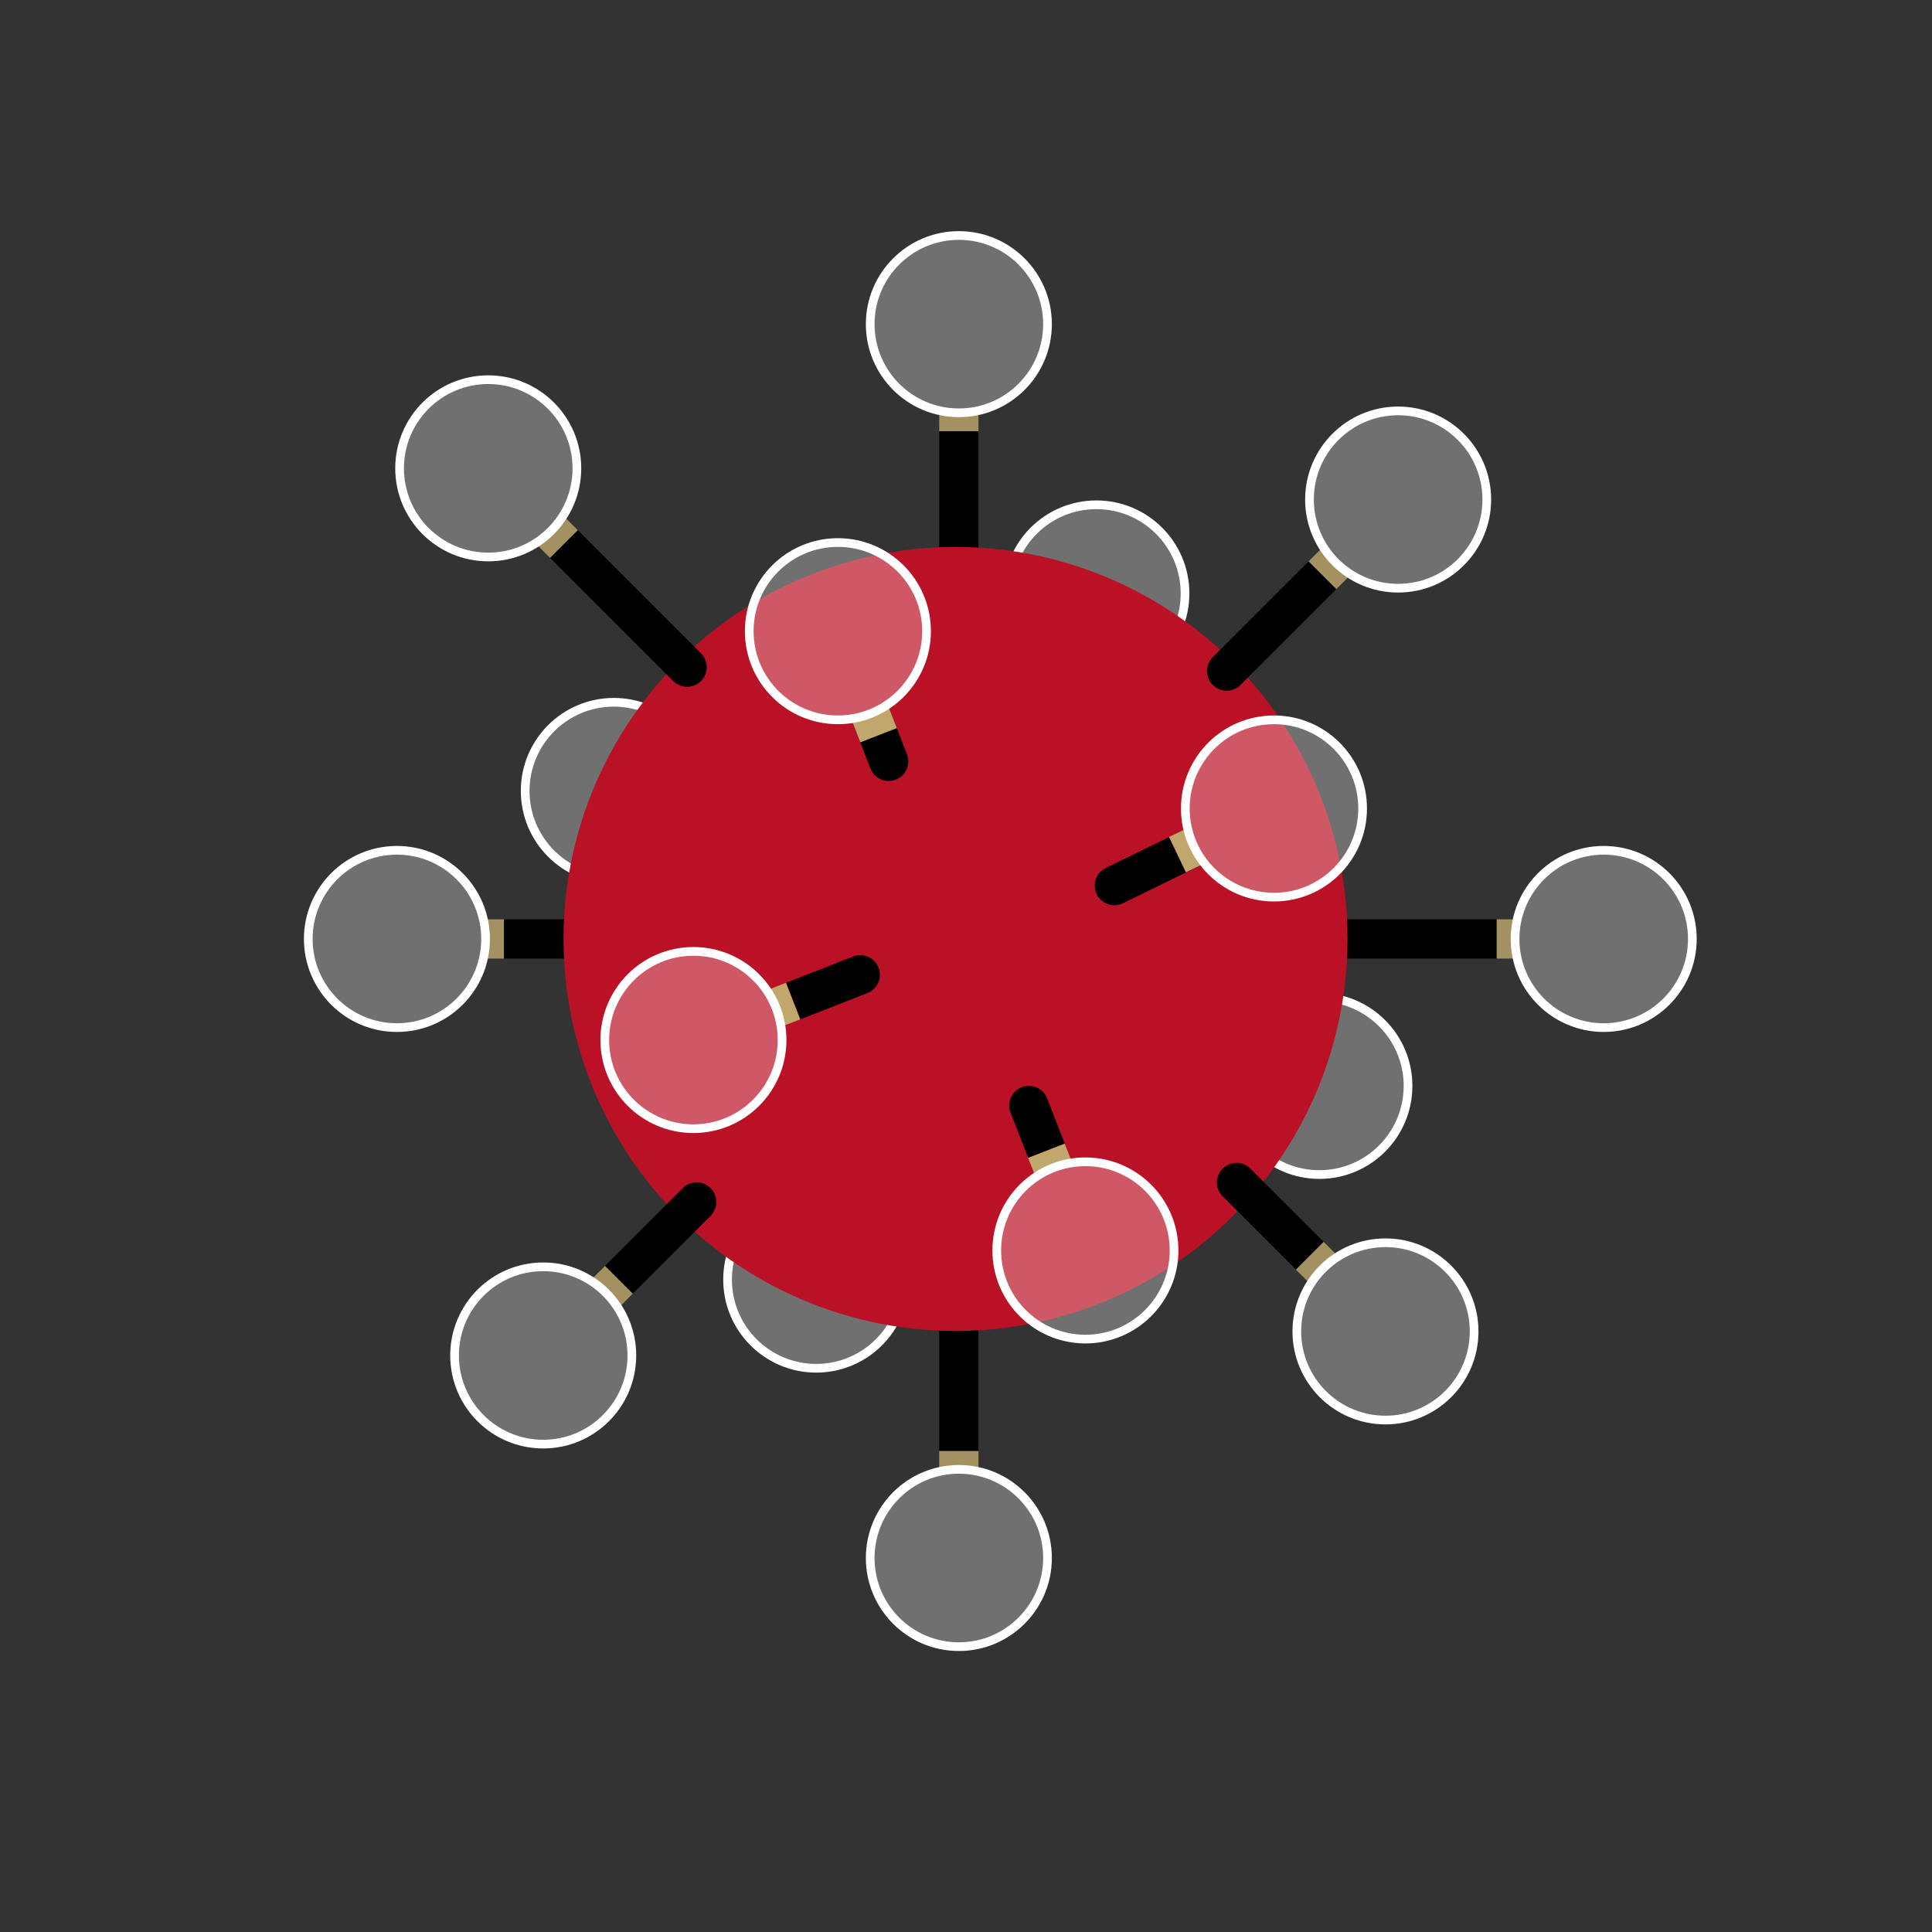 <?xml version="1.0" encoding="utf-8"?>
<svg xmlns="http://www.w3.org/2000/svg" viewBox="0 0 2000 2000">
  <rect x="0" y="0" width="2000" height="2000" fill="#333333" stroke="none"/>
  <circle cx="635.426" cy="818.767" r="91.77" opacity=".3" fill="#fff" stroke="#fff" stroke-width="6" stroke-miterlimit="10"/>
  <circle cx="1365.818" cy="1124.109" r="91.77" fill="none" stroke="#fff" stroke-width="9.008" stroke-miterlimit="10"/>
  <circle cx="844.95" cy="1324.647" r="91.77" fill="none" stroke="#fff" stroke-width="9.008" stroke-miterlimit="10"/>
  <circle cx="1134.972" cy="614.323" r="91.77" fill="none" stroke="#fff" stroke-width="9.008" stroke-miterlimit="10"/>
  <circle cx="635.426" cy="818.767" r="91.77" fill="none" stroke="#fff" stroke-width="9.008" stroke-miterlimit="10"/>
  <path d="M972.298 446.334h40.607v140.322c0 11.213-9.09 20.304-20.304 20.304-11.213 0-20.304-9.09-20.304-20.304V446.334z"/>
  <path fill="#a39161" d="M1012.905 446.334h-40.607v-23.282h40.607z"/>
  <circle cx="992.602" cy="335.564" r="91.77" opacity=".3" fill="#fff" stroke="#fff" stroke-width="6" stroke-miterlimit="10"/>
  <path d="M1012.905 1502.07h-40.607v-140.323c0-11.213 9.09-20.304 20.304-20.304 11.213 0 20.304 9.09 20.304 20.304v140.323z"/>
  <path d="M1549.378 951.696v40.607h-186.061c-11.213 0-20.304-9.09-20.304-20.304 0-11.213 9.09-20.304 20.304-20.304h186.061z"/>
  <path fill="#a39161" d="M1549.378 992.303v-40.607h23.282v40.607z"/>
  <circle cx="1660.148" cy="971.999" r="91.77" opacity=".3" fill="#fff" stroke="#fff" stroke-width="6" stroke-miterlimit="10"/>
  <path d="M1371.723 1104.366l-18.113 36.344-221.579-110.428c-10.036-5.002-14.117-17.192-9.116-27.228 5.002-10.036 17.192-14.117 27.228-9.116l221.58 110.428z"/>
  <path fill="#c1a76b" d="M1257.553 1092.835l18.11-36.343 20.838 10.384-18.11 36.343z"/>
  <circle cx="1365.818" cy="1124.109" r="91.77" opacity=".3" fill="#fff" stroke="#fff" stroke-width="6" stroke-miterlimit="10"/>
  <circle cx="844.95" cy="1324.647" r="91.77" opacity=".3" fill="#fff" stroke="#fff" stroke-width="6" stroke-miterlimit="10"/>
  <circle cx="1134.972" cy="614.323" r="91.77" opacity=".3" fill="#fff" stroke="#fff" stroke-width="6" stroke-miterlimit="10"/>
  <path fill="#a39161" d="M972.298 1502.07h40.607v23.282h-40.607z"/>
  <circle cx="992.602" cy="1612.84" r="91.77" opacity=".3" fill="#fff" stroke="#fff" stroke-width="6" stroke-miterlimit="10"/>
  <path d="M521.666 992.303v-40.607h140.323c11.213 0 20.304 9.09 20.304 20.304 0 11.213-9.09 20.304-20.304 20.304H521.666z"/>
  <path fill="#a39161" d="M521.666 951.695v40.607h-23.282v-40.607z"/>
  <circle cx="410.896" cy="971.999" r="91.77" opacity=".3" fill="#fff" stroke="#fff" stroke-width="6" stroke-miterlimit="10"/>
  <circle cx="989.144" cy="971.999" r="405.815" fill="#ba1126"/>
  <path d="M1370.268 1285.588l-28.714 28.714-75.852-75.852c-7.929-7.929-7.929-20.785 0-28.714 7.929-7.929 20.785-7.929 28.714 0l75.852 75.852z"/>
  <path fill="#a39161" d="M1341.537 1314.301l28.713-28.713 16.462 16.463-28.713 28.713z"/>
  <circle cx="1434.237" cy="1378.271" r="91.77" opacity=".3" fill="#fff" stroke="#fff" stroke-width="6" stroke-miterlimit="10"/>
  <path d="M655.015 1339.2l-28.714-28.714 80.547-80.547c7.929-7.929 20.785-7.929 28.714 0 7.929 7.929 7.929 20.785 0 28.714l-80.547 80.547z"/>
  <path fill="#a39161" d="M626.306 1310.474l28.713 28.713-16.463 16.463-28.713-28.714z"/>
  <circle cx="562.331" cy="1403.17" r="91.77" opacity=".3" fill="#fff" stroke="#fff" stroke-width="6" stroke-miterlimit="10"/>
  <path d="M1354.666 581.094l28.714 28.714-99.223 99.223c-7.929 7.929-20.785 7.929-28.714 0-7.929-7.929-7.929-20.785 0-28.714l99.223-99.223z"/>
  <path fill="#a39161" d="M1383.385 609.82l-28.713-28.712 16.463-16.463 28.713 28.713z"/>
  <circle cx="1447.349" cy="517.125" r="91.77" opacity=".3" fill="#fff" stroke="#fff" stroke-width="6" stroke-miterlimit="10"/>
  <path d="M828.398 1055.275l-14.766-37.827 69.541-27.26c10.446-4.078 22.219 1.085 26.297 11.531 4.078 10.446-1.085 22.219-11.531 26.297l-69.541 27.259z"/>
  <path fill="#c1a76b" d="M813.646 1017.378l14.765 37.825-21.687 8.466-14.765-37.826z"/>
  <path d="M1231.118 856.328l17.506 36.64-86.32 42.148c-10.118 4.834-22.239.551-27.073-9.567s-.551-22.239 9.567-27.073l86.32-42.148z"/>
  <path fill="#c1a76b" d="M1227.62 903.01l-17.506-36.639 21.007-10.037 17.506 36.64z"/>
  <circle cx="1318.812" cy="836.931" r="91.77" fill="none" stroke="#fff" stroke-width="9.008" stroke-miterlimit="10"/>
  <path d="M1102.248 1183.883l-37.827 14.766-18.286-46.849c-4.078-10.446 1.085-22.219 11.531-26.297 10.446-4.078 22.219 1.085 26.297 11.531l18.285 46.849z"/>
  <path fill="#c1a76b" d="M1064.334 1198.638l37.826-14.765 8.465 21.687-37.825 14.765z"/>
  <path d="M882.052 746.804l37.827-14.766 19.026 48.748c4.078 10.446-1.085 22.219-11.531 26.297-10.446 4.078-22.219-1.085-26.297-11.531l-19.025-48.748z"/>
  <path fill="#c1a76b" d="M928.408 753.725l-37.826 14.765-8.465-21.688 37.825-14.764z"/>
  <circle cx="717.828" cy="1076.641" r="91.77" opacity=".3" fill="#fff" stroke="#fff" stroke-width="6" stroke-miterlimit="10"/>
  <circle cx="867.385" cy="653.396" r="91.77" opacity=".3" fill="#fff" stroke="#fff" stroke-width="6" stroke-miterlimit="10"/>
  <circle cx="1318.812" cy="836.931" r="91.77" opacity=".3" fill="#fff" stroke="#fff" stroke-width="6" stroke-miterlimit="10"/>
  <path d="M569.392 577.503l28.714-28.714 127.546 127.546c7.929 7.929 7.929 20.785 0 28.714-7.929 7.929-20.785 7.929-28.714 0L569.392 577.503z"/>
  <path fill="#a39161" d="M598.112 548.79L569.4 577.502l-16.463-16.463 28.714-28.713z"/>
  <circle cx="505.422" cy="484.82" r="91.77" opacity=".3" fill="#fff" stroke="#fff" stroke-width="6" stroke-miterlimit="10"/>
  <circle cx="992.602" cy="335.564" r="91.77" fill="none" stroke="#fff" stroke-width="9.008" stroke-miterlimit="10"/>
  <circle cx="1660.148" cy="971.999" r="91.77" fill="none" stroke="#fff" stroke-width="9.008" stroke-miterlimit="10"/>
  <circle cx="992.602" cy="1612.84" r="91.77" fill="none" stroke="#fff" stroke-width="9.008" stroke-miterlimit="10"/>
  <circle cx="410.896" cy="971.999" r="91.77" fill="none" stroke="#fff" stroke-width="9.008" stroke-miterlimit="10"/>
  <circle cx="1434.237" cy="1378.271" r="91.77" fill="none" stroke="#fff" stroke-width="9.008" stroke-miterlimit="10"/>
  <circle cx="562.331" cy="1403.17" r="91.77" fill="none" stroke="#fff" stroke-width="9.008" stroke-miterlimit="10"/>
  <circle cx="1447.349" cy="517.125" r="91.77" fill="none" stroke="#fff" stroke-width="9.008" stroke-miterlimit="10"/>
  <circle cx="505.422" cy="484.82" r="91.77" fill="none" stroke="#fff" stroke-width="9.008" stroke-miterlimit="10"/>
  <circle cx="1123.615" cy="1294.453" r="91.77" opacity=".3" fill="#fff" stroke="#fff" stroke-width="6" stroke-miterlimit="10"/>
  <circle cx="1123.615" cy="1294.453" r="91.77" fill="none" stroke="#fff" stroke-width="9.008" stroke-miterlimit="10"/>
  <circle cx="717.828" cy="1076.641" r="91.77" fill="none" stroke="#fff" stroke-width="9.008" stroke-miterlimit="10"/>
  <circle cx="867.385" cy="653.396" r="91.77" fill="none" stroke="#fff" stroke-width="9.008" stroke-miterlimit="10"/>
</svg>